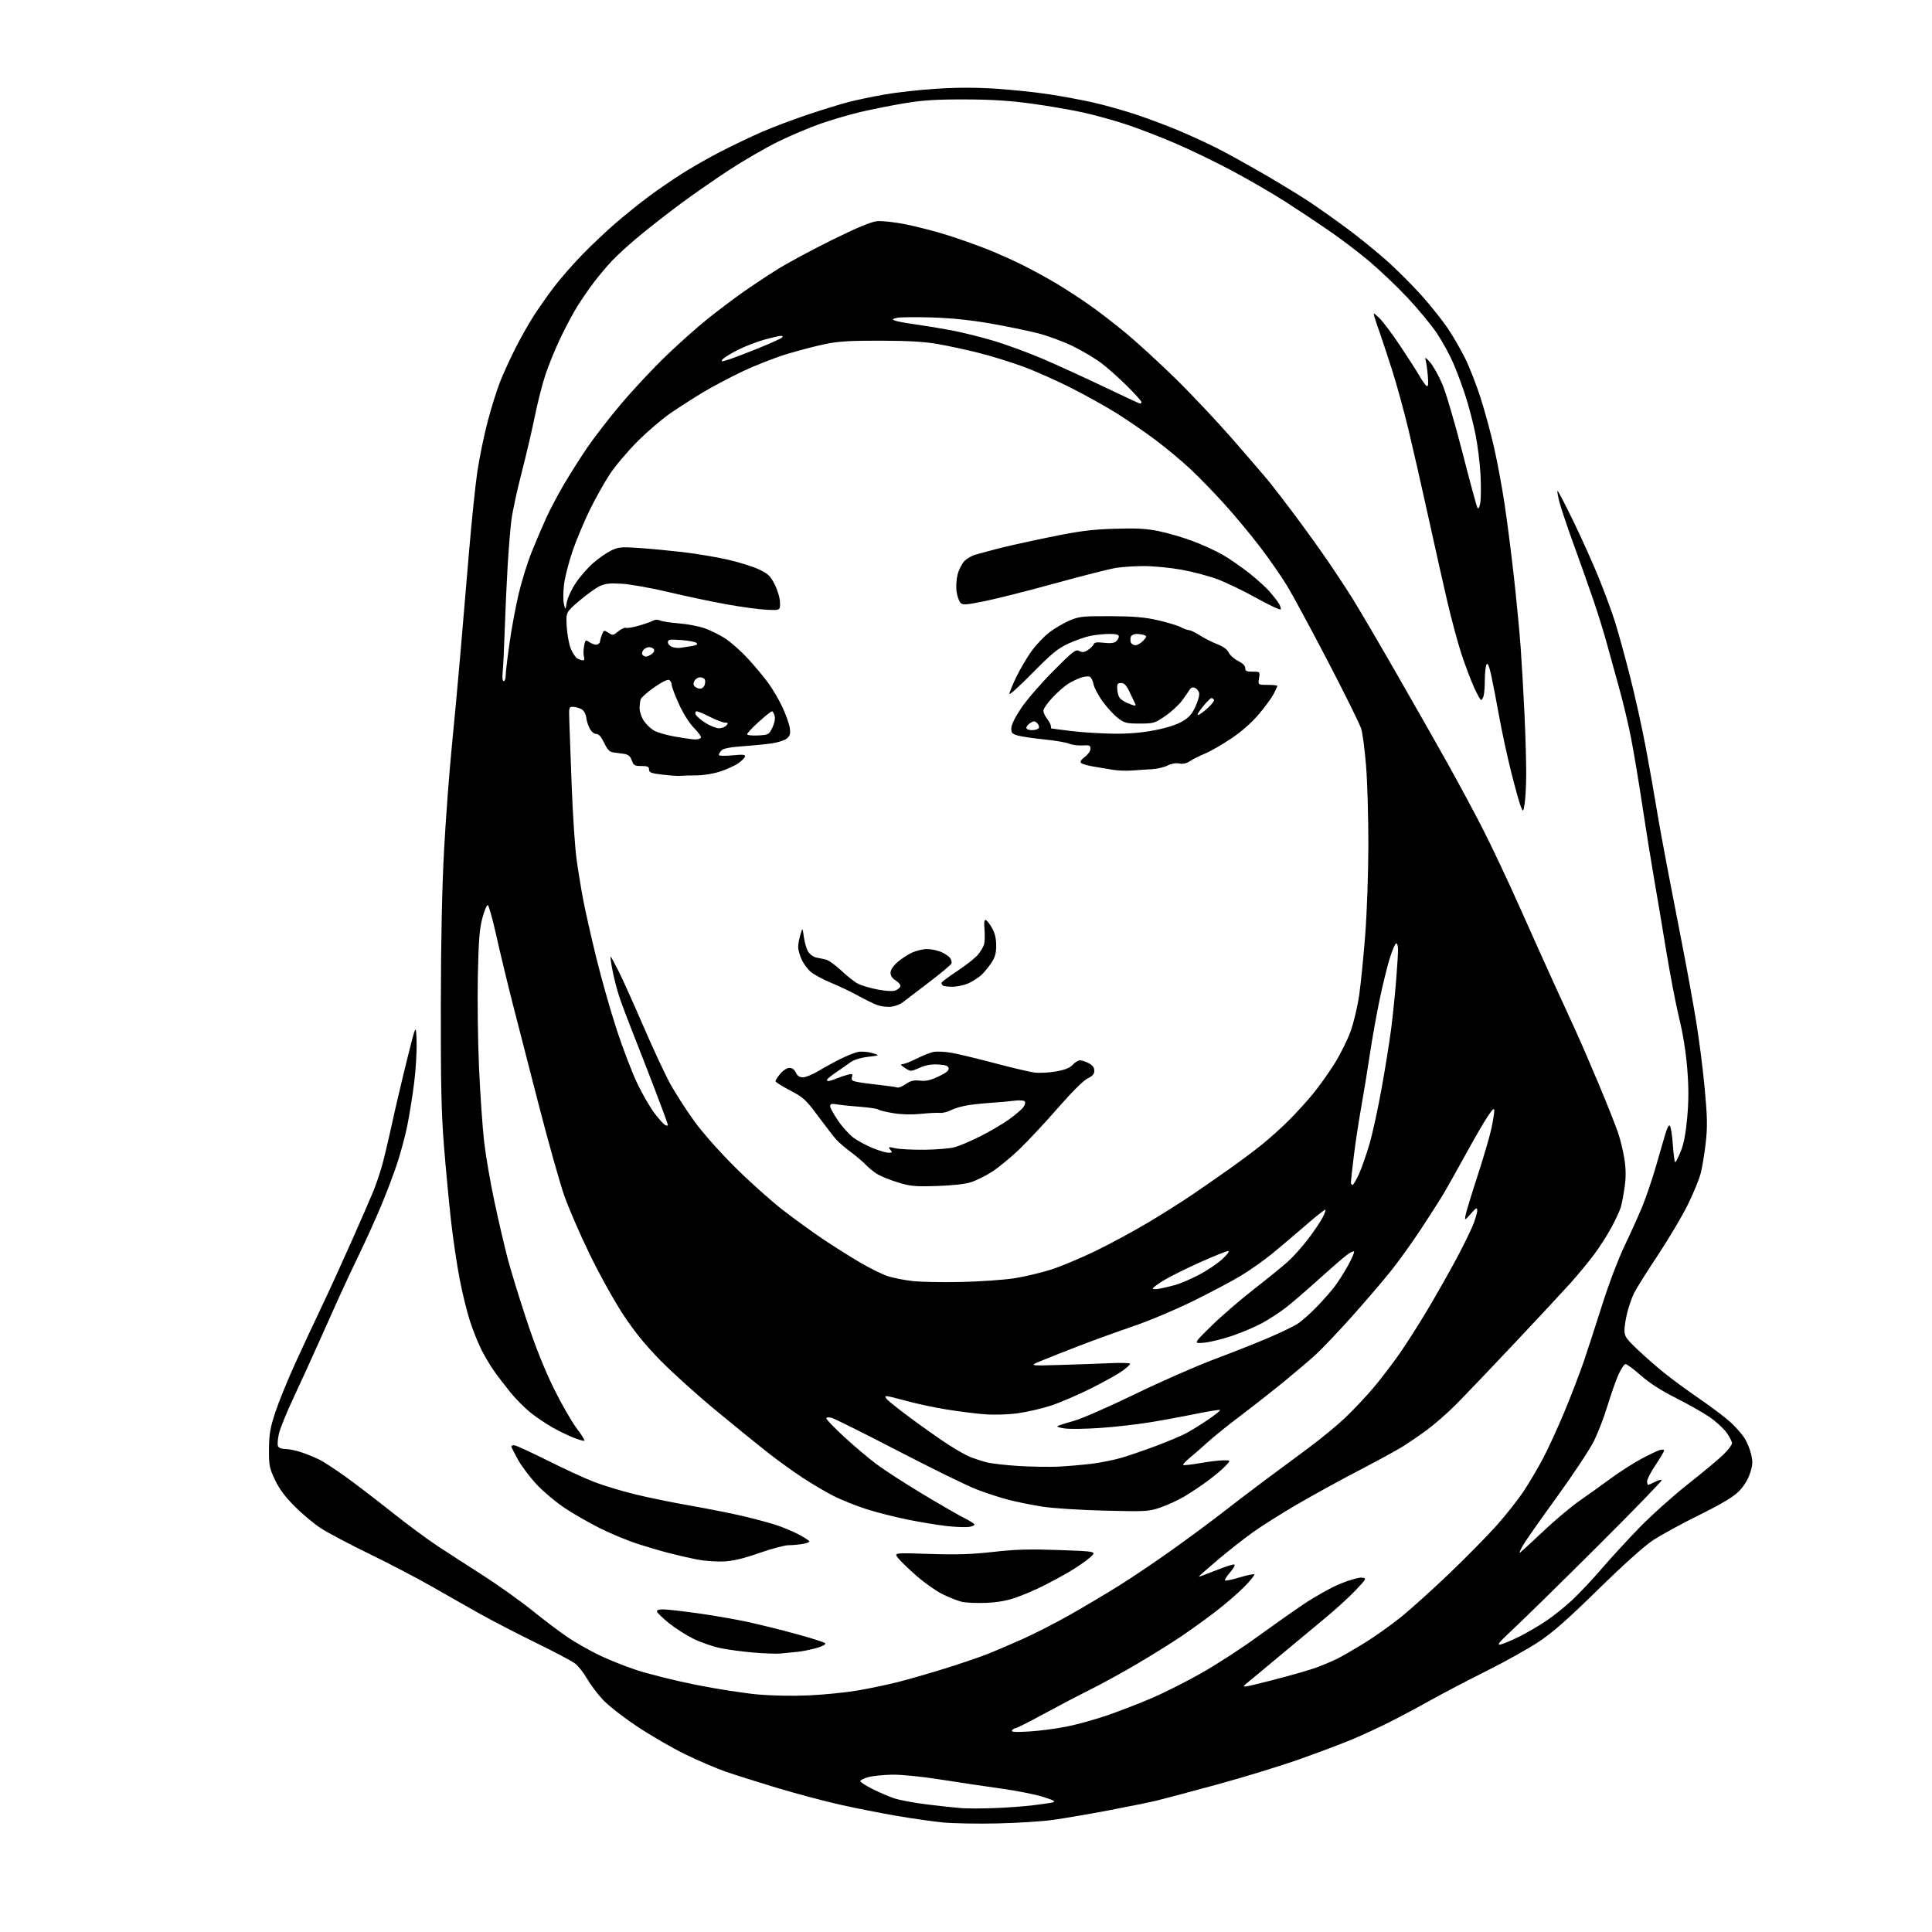 <?xml version="1.0" encoding="UTF-8" standalone="no"?>
<svg 
  version="1.1" 
  xmlns="http://www.w3.org/2000/svg" 
  xmlns:xlink="http://www.w3.org/1999/xlink" 
  xmlns:svg="http://www.w3.org/2000/svg"
  xmlns:rdf="http://www.w3.org/1999/02/22-rdf-syntax-ns#"
  xmlns:cc="http://creativecommons.org/ns#"
  xmlns:dc="http://purl.org/dc/elements/1.1/"
  viewBox="0 0 1024 1024"
  width="1024"
  height="1024"
>
<style>svg {background-color: white; }</style>"
<path stroke="none" fill="black" fill-rule="evenodd" d="M528.50,966.46C518.05,966.69 505.23,966.46 500.00,965.96C494.77,965.46 483.75,963.89 475.50,962.49C467.25,961.08 453.64,958.39 445.25,956.51C436.86,954.62 421.67,950.58 411.50,947.51C401.32,944.45 389.06,940.56 384.25,938.88C379.44,937.19 369.91,933.09 363.08,929.77C356.25,926.44 344.73,919.76 337.48,914.91C329.96,909.89 322.11,903.72 319.22,900.55C316.43,897.50 312.73,892.52 310.99,889.49C309.26,886.46 306.42,882.91 304.67,881.60C302.93,880.30 293.62,875.38 284.00,870.69C274.38,865.99 261.10,859.12 254.50,855.43C247.90,851.73 236.43,845.22 229.00,840.95C221.57,836.69 206.72,828.93 196.00,823.71C185.28,818.49 173.57,812.31 170.00,809.97C166.43,807.63 160.24,802.46 156.25,798.47C151.13,793.35 148.05,789.22 145.75,784.36C142.77,778.06 142.51,776.72 142.57,768.00C142.63,760.08 143.19,756.84 145.93,748.50C147.74,743.00 152.51,731.30 156.53,722.50C160.55,713.70 166.84,700.20 170.52,692.50C174.19,684.80 181.40,669.03 186.54,657.45C191.67,645.87 196.85,633.94 198.05,630.95C199.25,627.95 201.09,622.58 202.15,619.00C203.21,615.42 205.64,605.30 207.56,596.50C209.47,587.70 213.17,571.95 215.77,561.50C220.50,542.50 220.50,542.50 220.80,552.00C220.96,557.23 220.38,567.12 219.50,574.00C218.63,580.88 217.00,591.00 215.90,596.50C214.79,602.00 212.32,611.20 210.41,616.94C208.49,622.68 204.65,632.81 201.86,639.44C199.07,646.07 194.18,656.90 190.99,663.50C187.79,670.10 182.83,680.67 179.96,687.00C177.10,693.33 171.95,704.80 168.52,712.50C165.09,720.20 159.30,732.87 155.65,740.67C151.99,748.46 148.49,757.07 147.85,759.81C147.22,762.55 146.98,765.51 147.32,766.39C147.72,767.43 149.14,768.00 151.31,768.00C153.17,768.00 157.14,768.84 160.14,769.88C163.14,770.91 167.37,772.66 169.55,773.77C171.72,774.88 177.78,778.84 183.00,782.58C188.22,786.32 199.15,794.68 207.28,801.15C215.41,807.63 226.43,815.81 231.78,819.33C237.13,822.85 248.03,829.90 256.00,834.99C263.98,840.09 275.81,848.53 282.29,853.75C288.78,858.96 297.10,865.26 300.79,867.73C304.48,870.21 311.54,874.26 316.48,876.74C321.42,879.22 330.84,883.02 337.42,885.18C344.00,887.34 358.18,890.86 368.94,893.01C379.70,895.16 394.35,897.44 401.50,898.08C409.31,898.78 420.24,898.98 428.88,898.58C436.79,898.22 448.38,897.05 454.64,895.98C460.89,894.91 470.45,892.91 475.89,891.53C481.32,890.15 492.42,886.96 500.56,884.43C508.70,881.90 518.77,878.49 522.93,876.85C527.09,875.22 535.67,871.56 542.00,868.73C548.33,865.90 559.62,860.12 567.10,855.88C574.58,851.64 586.28,844.69 593.10,840.43C599.92,836.17 612.48,827.71 621.00,821.64C629.52,815.56 641.45,806.74 647.50,802.04C653.55,797.33 663.67,789.61 670.00,784.89C676.33,780.16 686.80,772.40 693.27,767.64C699.75,762.87 708.70,755.50 713.18,751.24C717.65,746.98 724.51,739.67 728.41,735.00C732.32,730.33 738.48,722.23 742.11,717.00C745.73,711.77 752.32,701.42 756.73,694.00C761.15,686.58 767.77,674.90 771.45,668.06C775.13,661.22 779.23,652.93 780.57,649.64C781.91,646.35 782.98,642.72 782.96,641.58C782.92,639.80 782.44,640.04 779.60,643.26C776.32,646.97 776.28,646.98 776.73,644.26C776.98,642.74 779.84,633.36 783.07,623.42C786.31,613.48 789.64,602.09 790.48,598.11C791.32,594.13 792.00,589.89 792.00,588.70C792.00,587.04 791.17,587.76 788.52,591.70C786.60,594.55 781.38,603.54 776.92,611.69C772.45,619.83 767.19,629.20 765.23,632.50C763.27,635.80 757.86,644.28 753.21,651.35C748.56,658.42 741.29,668.54 737.04,673.85C732.80,679.16 723.48,690.02 716.34,698.00C709.19,705.98 700.68,714.94 697.42,717.91C694.17,720.89 686.55,727.37 680.50,732.32C674.45,737.26 664.11,745.38 657.51,750.36C650.92,755.34 643.05,761.69 640.01,764.46C636.98,767.23 632.72,770.95 630.56,772.72C628.39,774.49 626.84,776.18 627.12,776.46C627.41,776.74 631.43,776.30 636.07,775.49C640.71,774.67 646.27,774.00 648.44,774.00C652.37,774.00 652.37,774.00 649.44,777.08C647.82,778.77 643.58,782.33 640.00,784.98C636.42,787.63 630.79,791.37 627.48,793.31C624.18,795.24 618.55,797.81 614.98,799.03C608.81,801.13 607.41,801.21 585.50,800.67C572.65,800.36 558.08,799.42 552.50,798.55C547.00,797.69 538.94,796.07 534.58,794.94C530.23,793.82 522.58,791.32 517.58,789.40C512.59,787.48 493.87,778.31 476.00,769.03C458.12,759.75 442.26,751.85 440.75,751.47C439.07,751.05 438.00,751.19 438.00,751.82C438.00,752.39 442.25,756.79 447.45,761.59C452.65,766.39 460.31,772.86 464.47,775.98C468.63,779.10 479.57,786.18 488.77,791.71C497.97,797.25 507.83,802.94 510.68,804.37C513.53,805.79 516.11,807.37 516.42,807.87C516.73,808.37 515.52,809.00 513.74,809.28C511.96,809.56 506.68,809.37 502.00,808.86C497.32,808.35 487.98,806.82 481.23,805.46C474.49,804.10 464.59,801.58 459.23,799.87C453.88,798.16 446.12,795.06 442.00,792.98C437.88,790.91 430.40,786.51 425.39,783.21C420.37,779.91 412.05,773.91 406.89,769.86C401.72,765.81 389.40,755.80 379.50,747.62C369.60,739.44 356.40,727.55 350.16,721.19C342.10,712.98 336.39,705.96 330.38,696.88C325.64,689.70 317.84,675.67 312.56,664.81C307.39,654.19 301.30,640.10 299.00,633.50C296.71,626.90 290.82,605.98 285.90,587.00C280.99,568.02 274.67,543.50 271.87,532.50C269.06,521.50 265.13,505.16 263.13,496.20C261.12,487.23 259.06,479.80 258.54,479.70C258.01,479.59 256.73,482.65 255.69,486.50C254.16,492.10 253.68,498.20 253.27,517.00C252.99,529.92 253.28,551.98 253.90,566.00C254.53,580.02 255.74,597.58 256.58,605.00C257.43,612.42 259.90,626.83 262.08,637.00C264.26,647.17 267.40,660.67 269.06,667.00C270.72,673.33 275.23,687.99 279.07,699.58C283.72,713.63 288.50,725.64 293.38,735.58C297.41,743.79 302.86,753.33 305.48,756.80C308.10,760.26 310.02,763.31 309.75,763.58C309.48,763.85 306.97,763.17 304.17,762.07C301.36,760.96 296.47,758.61 293.29,756.84C290.10,755.07 284.90,751.61 281.73,749.15C278.56,746.69 273.56,741.71 270.62,738.09C267.68,734.46 263.69,729.25 261.75,726.50C259.82,723.75 256.80,718.65 255.06,715.17C253.31,711.68 250.62,704.93 249.07,700.17C247.52,695.40 245.07,685.42 243.64,678.00C242.20,670.58 240.13,656.62 239.05,647.00C237.97,637.38 236.29,619.60 235.32,607.50C233.93,590.05 233.58,574.63 233.65,533.00C233.70,498.28 234.29,470.34 235.37,450.50C236.27,434.00 238.10,409.48 239.44,396.00C240.78,382.52 242.80,360.70 243.93,347.50C245.07,334.30 247.13,309.99 248.51,293.47C249.89,276.96 251.90,257.47 252.98,250.16C254.05,242.86 256.51,230.87 258.44,223.53C260.37,216.18 263.35,206.65 265.06,202.34C266.77,198.03 270.37,190.13 273.07,184.78C275.77,179.44 280.07,171.79 282.64,167.78C285.20,163.78 290.01,156.90 293.33,152.50C296.65,148.10 303.44,140.29 308.43,135.15C313.42,130.01 321.55,122.33 326.50,118.08C331.45,113.84 339.10,107.68 343.50,104.39C347.90,101.11 355.77,95.68 361.00,92.33C366.23,88.98 375.68,83.59 382.00,80.34C388.32,77.09 398.00,72.46 403.50,70.05C409.00,67.64 420.02,63.47 428.00,60.79C435.98,58.12 445.88,55.06 450.00,54.01C454.12,52.96 462.68,51.18 469.00,50.06C475.32,48.94 487.74,47.57 496.59,47.01C507.50,46.33 517.65,46.34 528.09,47.03C536.57,47.60 549.18,48.93 556.13,49.99C563.07,51.05 573.66,53.02 579.65,54.38C585.64,55.73 595.98,58.65 602.63,60.88C609.27,63.10 619.59,67.00 625.54,69.54C631.50,72.09 640.23,76.10 644.94,78.47C649.65,80.84 660.69,86.93 669.48,92.02C678.27,97.10 689.52,103.98 694.48,107.29C699.44,110.61 708.45,117.00 714.50,121.50C720.55,125.99 729.88,133.58 735.23,138.36C740.58,143.14 748.85,151.42 753.62,156.77C758.38,162.12 764.54,169.86 767.31,173.96C770.08,178.06 774.24,185.26 776.57,189.96C778.89,194.66 782.59,204.13 784.78,211.02C786.98,217.91 790.16,229.61 791.85,237.02C793.55,244.43 796.06,257.93 797.43,267.00C798.81,276.07 801.05,293.62 802.43,306.00C803.80,318.38 805.40,335.02 805.97,343.00C806.55,350.98 807.46,366.95 808.01,378.50C808.55,390.05 808.96,404.45 808.92,410.50C808.88,416.55 808.51,423.52 808.09,426.00C807.33,430.50 807.33,430.50 806.07,427.50C805.38,425.85 803.11,417.75 801.03,409.50C798.95,401.25 796.03,387.75 794.54,379.50C793.06,371.25 791.15,361.40 790.31,357.62C789.26,352.90 788.50,351.17 787.91,352.12C787.42,352.88 787.02,356.43 787.00,360.00C786.99,363.57 786.70,367.51 786.37,368.75C786.04,369.99 785.43,371.00 785.02,371.00C784.61,371.00 782.88,367.91 781.19,364.13C779.50,360.34 776.57,352.58 774.68,346.88C772.79,341.17 769.40,328.62 767.15,319.00C764.91,309.38 760.31,288.90 756.94,273.50C753.56,258.10 748.85,237.40 746.47,227.50C744.09,217.60 740.11,203.20 737.64,195.50C735.16,187.80 732.25,179.03 731.18,176.00C730.10,172.97 728.89,169.38 728.49,168.00C727.77,165.52 727.78,165.52 731.00,168.50C732.77,170.15 737.69,176.68 741.92,183.00C746.15,189.32 750.83,196.61 752.32,199.20C753.81,201.78 755.54,204.21 756.16,204.60C756.99,205.11 757.15,203.54 756.75,198.90C756.45,195.38 755.90,191.60 755.53,190.50C755.07,189.17 755.85,189.63 757.87,191.89C759.53,193.76 762.47,198.98 764.41,203.50C766.35,208.01 771.14,224.24 775.07,239.60C778.99,254.95 782.57,268.16 783.01,268.97C783.59,270.01 784.04,269.31 784.56,266.55C784.96,264.41 785.02,257.61 784.69,251.45C784.36,245.28 783.15,235.62 782.00,229.99C780.85,224.35 778.55,215.49 776.88,210.29C775.22,205.09 772.28,197.17 770.37,192.69C768.45,188.21 764.46,180.93 761.50,176.52C758.53,172.11 751.48,163.59 745.83,157.59C740.17,151.60 731.04,142.92 725.53,138.30C720.03,133.69 710.57,126.51 704.51,122.34C698.46,118.17 688.08,111.27 681.45,107.01C674.83,102.75 662.19,95.41 653.38,90.70C644.57,85.99 630.86,79.36 622.93,75.96C614.99,72.56 603.33,68.06 597.00,65.96C590.67,63.86 580.33,61.00 574.00,59.60C567.67,58.20 555.30,56.08 546.50,54.89C534.78,53.31 525.28,52.72 511.00,52.70C495.55,52.68 488.85,53.13 478.77,54.83C471.77,56.02 461.42,58.08 455.77,59.43C450.12,60.77 440.77,63.51 435.00,65.52C429.23,67.53 419.10,71.81 412.50,75.04C405.90,78.27 394.24,85.02 386.58,90.03C378.93,95.04 367.45,103.00 361.08,107.72C354.71,112.44 345.00,120.00 339.50,124.52C334.00,129.04 327.24,135.16 324.47,138.12C321.70,141.08 317.38,146.20 314.87,149.50C312.36,152.80 308.45,158.45 306.18,162.07C303.91,165.68 299.82,173.33 297.08,179.07C294.35,184.80 290.76,193.55 289.12,198.50C287.47,203.45 284.95,213.35 283.50,220.50C282.05,227.65 278.90,241.15 276.48,250.50C274.07,259.85 271.64,271.10 271.07,275.50C270.50,279.90 269.60,290.93 269.06,300.00C268.52,309.07 267.82,324.38 267.51,334.00C267.19,343.62 266.71,353.64 266.43,356.25C266.12,359.18 266.33,361.00 266.97,361.00C267.53,361.00 268.00,359.75 268.00,358.22C268.00,356.70 268.91,348.97 270.03,341.06C271.14,333.14 273.36,321.21 274.95,314.55C276.54,307.88 279.64,297.94 281.84,292.46C284.04,286.98 287.49,278.90 289.51,274.50C291.52,270.10 295.68,262.23 298.74,257.00C301.80,251.78 307.36,242.99 311.10,237.47C314.84,231.95 323.02,221.38 329.29,213.97C335.55,206.56 346.26,195.13 353.07,188.57C359.89,182.01 369.82,173.17 375.14,168.94C380.46,164.70 388.57,158.57 393.16,155.31C397.75,152.06 406.00,146.56 411.50,143.10C417.00,139.63 430.22,132.49 440.89,127.24C454.43,120.56 461.67,117.55 464.92,117.23C467.56,116.98 474.23,117.73 480.38,118.97C486.32,120.18 496.20,122.75 502.34,124.69C508.48,126.63 517.90,129.97 523.27,132.11C528.64,134.25 537.19,138.07 542.27,140.61C547.35,143.15 555.33,147.52 560.00,150.32C564.67,153.13 572.40,158.14 577.16,161.46C581.93,164.78 590.70,171.54 596.66,176.48C602.62,181.41 614.41,192.21 622.86,200.48C631.31,208.74 645.10,223.38 653.50,233.00C661.90,242.62 670.77,252.97 673.22,256.00C675.67,259.02 681.71,266.90 686.64,273.50C691.57,280.10 699.02,290.45 703.19,296.50C707.36,302.55 713.58,312.00 717.02,317.50C720.46,323.00 731.14,341.23 740.76,358.00C750.39,374.77 762.40,395.93 767.47,405.00C772.54,414.07 780.52,428.93 785.22,438.00C789.92,447.07 799.17,466.65 805.78,481.50C812.39,496.35 820.59,514.58 823.99,522.00C827.39,529.42 832.34,540.23 834.99,546.00C837.64,551.77 843.28,564.83 847.53,575.00C851.78,585.17 856.29,596.52 857.55,600.20C858.82,603.89 860.36,610.28 860.98,614.40C861.80,619.76 861.83,623.98 861.08,629.20C860.51,633.21 859.61,637.99 859.07,639.82C858.54,641.64 856.28,646.51 854.05,650.64C851.83,654.76 847.57,661.37 844.59,665.32C841.60,669.27 836.14,675.88 832.45,680.00C828.76,684.12 815.36,698.52 802.66,712.00C789.97,725.48 775.96,740.13 771.54,744.57C767.12,749.01 760.12,755.11 756.00,758.13C751.88,761.14 746.02,765.13 743.00,766.99C739.98,768.85 729.58,774.50 719.90,779.55C710.21,784.59 695.59,792.63 687.40,797.41C679.20,802.18 668.60,808.88 663.84,812.29C659.07,815.71 650.67,822.32 645.17,826.99C639.66,831.67 635.25,835.58 635.36,835.69C635.47,835.80 639.50,834.31 644.32,832.38C649.14,830.44 653.58,829.03 654.19,829.23C654.79,829.43 653.82,831.28 652.01,833.33C650.21,835.39 648.99,837.33 649.31,837.65C649.63,837.97 653.12,837.25 657.05,836.05C660.99,834.86 664.48,834.14 664.80,834.47C665.12,834.79 662.71,837.77 659.44,841.09C656.17,844.41 649.23,850.40 644.00,854.40C638.77,858.40 630.35,864.45 625.28,867.84C620.21,871.24 609.88,877.65 602.33,882.10C594.78,886.55 583.63,892.66 577.55,895.68C571.47,898.70 560.38,904.51 552.91,908.58C545.43,912.66 538.82,916.00 538.22,916.00C537.61,916.00 536.80,916.52 536.40,917.16C535.87,918.03 538.22,918.17 545.68,917.71C551.18,917.38 560.19,916.18 565.70,915.06C571.21,913.94 580.85,911.25 587.11,909.09C593.38,906.92 603.90,902.84 610.50,900.01C617.10,897.19 628.96,891.20 636.86,886.72C644.76,882.23 657.58,873.94 665.36,868.29C673.14,862.63 684.52,854.61 690.66,850.45C696.80,846.30 705.70,841.32 710.44,839.39C715.17,837.45 720.28,836.01 721.78,836.19C724.47,836.50 724.43,836.57 718.50,842.89C715.20,846.41 707.52,853.38 701.43,858.39C695.35,863.40 684.73,872.23 677.84,878.00C670.95,883.77 663.56,889.92 661.41,891.65C657.50,894.80 657.50,894.80 674.50,890.49C683.85,888.11 694.46,885.06 698.07,883.70C701.68,882.34 706.63,880.23 709.07,879.01C711.51,877.78 717.77,874.16 723.00,870.95C728.23,867.74 736.77,861.69 742.00,857.52C747.23,853.34 758.90,842.86 767.94,834.21C776.97,825.57 788.37,814.00 793.27,808.50C798.16,803.00 804.56,794.90 807.49,790.50C810.41,786.10 815.07,778.23 817.83,773.00C820.60,767.77 825.75,756.52 829.29,748.00C832.82,739.48 837.32,727.77 839.30,722.00C841.27,716.23 845.66,702.73 849.05,692.02C852.66,680.59 857.68,667.37 861.19,660.02C864.48,653.13 868.70,643.76 870.56,639.19C872.43,634.61 875.50,625.61 877.39,619.19C879.28,612.76 881.57,604.85 882.48,601.62C883.50,597.99 884.49,596.09 885.06,596.66C885.57,597.17 886.29,601.73 886.65,606.80C887.01,611.86 887.57,616.00 887.90,616.00C888.23,616.00 889.55,613.41 890.83,610.25C892.45,606.27 893.50,600.73 894.27,592.22C895.07,583.28 895.07,576.20 894.26,566.22C893.57,557.65 892.00,547.81 890.07,540.00C888.37,533.12 885.17,516.48 882.96,503.00C880.75,489.52 877.84,472.20 876.49,464.50C875.14,456.80 872.46,440.09 870.54,427.37C868.62,414.64 865.89,398.35 864.49,391.15C863.09,383.95 860.20,371.86 858.07,364.28C855.94,356.70 853.01,346.10 851.56,340.72C850.11,335.34 846.97,325.21 844.58,318.22C842.20,311.22 837.51,297.99 834.17,288.81C830.83,279.63 827.42,269.53 826.59,266.35C825.76,263.18 825.27,260.40 825.50,260.17C825.73,259.94 829.49,267.12 833.85,276.12C838.22,285.13 844.26,298.57 847.28,306.00C850.30,313.43 854.14,323.79 855.81,329.02C857.48,334.26 861.09,347.31 863.83,358.02C866.57,368.74 870.40,386.05 872.35,396.50C874.30,406.95 876.81,421.12 877.93,428.00C879.04,434.88 881.74,449.73 883.92,461.00C886.10,472.27 889.72,490.95 891.96,502.50C894.21,514.05 897.35,531.38 898.94,541.00C900.53,550.62 902.60,566.80 903.53,576.94C904.94,592.23 905.04,597.12 904.08,605.62C903.45,611.25 902.27,618.48 901.46,621.68C900.66,624.88 897.56,632.45 894.58,638.50C891.60,644.55 884.39,656.70 878.55,665.50C872.71,674.30 867.07,683.30 866.01,685.50C864.95,687.70 863.39,692.18 862.54,695.46C861.69,698.74 861.00,703.05 861.00,705.05C861.00,708.22 861.84,709.48 867.75,715.12C871.46,718.67 877.88,724.29 882.00,727.61C886.12,730.94 894.67,737.21 901.00,741.55C907.33,745.89 914.70,751.48 917.39,753.97C920.07,756.46 923.34,760.19 924.66,762.26C925.97,764.33 927.54,768.20 928.15,770.85C929.09,774.88 928.98,776.55 927.50,781.00C926.37,784.41 924.23,787.82 921.53,790.52C918.56,793.49 912.38,797.17 900.42,803.09C891.11,807.70 880.12,813.71 876.00,816.45C871.41,819.50 860.15,829.62 847.00,842.51C830.79,858.40 823.04,865.22 815.50,870.22C810.00,873.87 797.62,880.78 788.00,885.58C778.38,890.38 765.08,897.34 758.45,901.04C751.83,904.75 741.89,910.04 736.38,912.81C730.86,915.58 722.11,919.63 716.93,921.81C711.74,924.00 699.17,928.74 689.00,932.35C678.83,935.96 659.02,942.03 645.00,945.85C630.98,949.67 616.58,953.51 613.00,954.37C609.42,955.24 597.95,957.57 587.50,959.55C577.05,961.53 563.77,963.80 558.00,964.60C552.23,965.40 538.95,966.24 528.50,966.46zM527.00,958.33C533.33,958.10 542.33,957.46 547.00,956.90C551.67,956.35 556.56,955.63 557.86,955.31C559.75,954.84 558.73,954.25 552.86,952.38C548.81,951.09 538.75,949.10 530.50,947.96C522.25,946.82 507.85,944.67 498.50,943.19C488.59,941.62 477.95,940.55 473.00,940.62C468.32,940.69 462.59,941.27 460.25,941.91C457.91,942.55 456.00,943.50 456.00,944.02C456.00,944.55 458.81,946.39 462.25,948.12C465.68,949.86 470.85,952.09 473.72,953.08C476.60,954.07 484.70,955.58 491.73,956.44C498.75,957.30 506.98,958.17 510.00,958.38C513.02,958.58 520.67,958.56 527.00,958.33zM413.50,876.41C411.30,876.59 404.90,876.36 399.28,875.89C393.66,875.42 385.78,874.36 381.78,873.53C377.78,872.71 371.35,870.47 367.50,868.57C363.65,866.67 357.83,862.95 354.57,860.31C351.32,857.66 348.47,854.94 348.24,854.25C347.97,853.41 349.00,853.00 351.42,853.00C353.40,853.00 361.65,853.93 369.76,855.06C377.87,856.19 389.68,858.23 396.00,859.60C402.32,860.96 413.99,863.85 421.93,866.02C429.87,868.19 436.79,870.39 437.31,870.91C437.90,871.50 436.29,872.43 433.01,873.41C430.12,874.26 425.45,875.22 422.63,875.52C419.81,875.83 415.70,876.23 413.50,876.41zM795.49,871.58C797.13,871.17 801.61,869.27 805.45,867.34C809.29,865.42 815.58,861.74 819.43,859.17C823.28,856.60 829.55,851.58 833.37,848.00C837.18,844.42 844.16,837.00 848.87,831.50C853.58,826.00 862.63,816.16 868.97,809.64C875.31,803.12 886.80,792.82 894.50,786.75C902.20,780.68 910.64,773.65 913.25,771.14C915.86,768.63 918.00,765.84 918.00,764.94C918.00,764.04 916.67,761.46 915.04,759.21C913.41,756.97 909.30,753.24 905.89,750.93C902.49,748.61 894.48,744.09 888.10,740.88C880.42,737.01 874.20,733.01 869.69,729.02C865.95,725.71 862.30,723.00 861.58,723.00C860.86,723.00 859.14,725.59 857.74,728.75C856.35,731.91 853.78,739.23 852.03,745.00C850.29,750.77 847.10,759.10 844.96,763.50C842.82,767.90 833.97,781.30 825.28,793.28C816.60,805.25 808.47,816.84 807.22,819.03C805.97,821.21 805.17,823.00 805.45,823.00C805.73,823.00 811.13,818.09 817.45,812.09C823.78,806.08 832.67,798.58 837.23,795.42C841.78,792.26 849.33,786.86 854.00,783.42C858.67,779.99 865.88,775.38 870.00,773.19C874.12,771.00 878.51,768.90 879.75,768.53C880.99,768.17 882.00,768.29 882.00,768.80C882.00,769.31 879.98,772.75 877.50,776.45C875.02,780.14 873.00,784.02 873.00,785.08C873.00,786.14 873.25,787.00 873.55,787.00C873.85,787.00 875.47,786.29 877.14,785.43C878.82,784.56 880.45,784.12 880.78,784.45C881.11,784.77 865.88,800.48 846.94,819.35C828.00,838.22 808.00,857.85 802.50,862.98C794.24,870.69 793.02,872.18 795.49,871.58zM522.50,849.55C517.55,849.76 511.74,849.48 509.58,848.94C507.43,848.40 502.92,846.61 499.56,844.95C496.20,843.30 489.99,838.92 485.76,835.22C481.53,831.53 477.12,827.26 475.96,825.74C473.85,822.99 473.85,822.99 492.67,823.61C507.14,824.09 514.97,823.84 526.50,822.54C538.43,821.19 545.59,820.99 561.48,821.56C581.45,822.27 581.45,822.27 577.61,825.59C575.50,827.41 570.79,830.67 567.14,832.83C563.49,834.99 557.12,838.45 553.00,840.52C548.88,842.59 542.35,845.39 538.50,846.73C533.68,848.42 528.70,849.30 522.50,849.55zM383.50,827.61C379.65,827.79 373.35,827.33 369.50,826.58C365.65,825.83 358.90,824.29 354.50,823.14C350.10,821.99 342.35,819.71 337.28,818.05C332.21,816.40 323.44,812.73 317.78,809.89C312.13,807.06 303.80,802.27 299.27,799.26C294.74,796.25 288.15,790.72 284.61,786.97C281.08,783.23 276.57,777.27 274.59,773.74C272.62,770.20 271.00,767.01 271.00,766.65C271.00,766.29 271.68,766.00 272.51,766.00C273.34,766.00 281.32,769.65 290.24,774.12C299.15,778.58 310.36,783.73 315.13,785.55C319.91,787.37 329.37,790.24 336.16,791.92C342.95,793.60 356.15,796.31 365.50,797.95C374.85,799.58 387.45,802.08 393.50,803.49C399.55,804.91 407.43,807.01 411.00,808.16C414.57,809.30 420.09,811.60 423.25,813.26C426.41,814.92 429.00,816.61 429.00,817.01C429.00,817.41 427.31,818.02 425.25,818.36C423.19,818.70 419.88,818.98 417.91,818.99C415.93,819.00 408.95,820.86 402.41,823.14C393.92,826.10 388.49,827.38 383.50,827.61zM561.00,777.34C565.67,777.10 573.52,776.43 578.44,775.85C583.36,775.26 590.78,773.75 594.94,772.50C599.10,771.24 607.24,768.43 613.02,766.25C618.81,764.06 625.56,761.25 628.02,759.99C630.49,758.74 635.80,755.49 639.83,752.77C643.86,750.05 646.94,747.60 646.66,747.33C646.39,747.06 640.56,747.99 633.70,749.40C626.84,750.81 615.67,752.86 608.87,753.95C602.07,755.04 590.42,756.35 583.00,756.85C575.58,757.36 567.25,757.49 564.50,757.13C561.75,756.78 559.95,756.21 560.50,755.86C561.05,755.51 564.97,754.25 569.22,753.07C573.46,751.88 587.86,745.59 601.22,739.09C614.57,732.59 633.56,724.23 643.42,720.52C653.27,716.82 666.38,711.62 672.54,708.98C678.71,706.34 685.49,703.07 687.62,701.72C689.76,700.36 694.29,696.38 697.70,692.88C701.11,689.37 705.47,684.42 707.40,681.88C709.32,679.33 712.55,674.25 714.57,670.58C716.59,666.91 717.97,663.64 717.65,663.31C717.32,662.99 715.45,663.94 713.50,665.43C711.54,666.92 704.75,672.84 698.40,678.57C692.05,684.30 684.30,690.95 681.18,693.33C678.05,695.72 672.58,699.28 669.00,701.24C665.42,703.20 658.29,706.24 653.14,707.99C647.99,709.74 641.24,711.39 638.14,711.66C632.50,712.15 632.50,712.15 642.10,702.73C647.39,697.55 657.51,688.81 664.60,683.30C671.70,677.79 679.81,671.19 682.64,668.65C685.46,666.10 690.26,660.75 693.29,656.76C696.32,652.77 699.74,647.73 700.88,645.56C702.02,643.39 702.75,641.42 702.50,641.17C702.25,640.92 697.43,644.73 691.77,649.65C686.12,654.56 678.12,661.33 674.00,664.69C669.88,668.06 662.67,673.14 658.00,675.98C653.33,678.82 641.85,684.92 632.50,689.52C623.09,694.16 608.87,700.15 600.66,702.93C592.50,705.70 579.45,710.43 571.66,713.44C563.87,716.44 554.80,720.03 551.50,721.42C545.50,723.93 545.50,723.93 562.00,723.45C571.08,723.19 583.11,722.76 588.75,722.49C594.39,722.23 599.00,722.39 599.00,722.84C599.00,723.29 597.09,725.03 594.75,726.70C592.41,728.38 584.93,732.54 578.13,735.94C571.32,739.35 561.77,743.44 556.92,745.03C552.06,746.62 544.13,748.44 539.30,749.08C534.21,749.76 526.87,749.98 521.82,749.59C517.04,749.23 507.81,748.06 501.31,746.99C494.81,745.92 485.45,743.92 480.50,742.53C475.55,741.15 470.88,740.02 470.13,740.01C468.96,740.00 468.96,740.26 470.13,741.68C470.88,742.60 476.60,747.13 482.83,751.75C489.06,756.37 497.85,762.56 502.36,765.50C506.87,768.44 512.35,771.53 514.53,772.37C516.71,773.21 520.52,774.43 523.00,775.07C525.48,775.72 533.12,776.59 540.00,777.01C546.88,777.42 556.33,777.57 561.00,777.34zM614.75,683.01C616.81,682.61 620.52,681.73 623.00,681.05C625.48,680.37 631.02,677.99 635.31,675.76C639.61,673.54 645.23,669.77 647.81,667.40C650.50,664.92 651.86,663.07 651.00,663.05C650.17,663.03 643.50,665.71 636.16,668.99C628.82,672.28 620.16,676.58 616.91,678.55C613.66,680.53 611.00,682.50 611.00,682.94C611.00,683.37 612.69,683.41 614.75,683.01zM509.50,679.47C519.40,679.25 532.00,678.37 537.50,677.53C543.00,676.68 551.77,674.61 557.00,672.94C562.23,671.26 572.80,666.84 580.50,663.11C588.20,659.39 600.80,652.58 608.50,647.99C616.20,643.40 626.77,636.72 632.00,633.16C637.23,629.59 646.00,623.50 651.50,619.62C657.00,615.75 664.87,609.86 668.98,606.54C673.10,603.22 679.62,597.33 683.48,593.45C687.34,589.58 693.05,583.27 696.17,579.44C699.28,575.61 704.30,568.55 707.32,563.74C710.34,558.93 714.17,551.25 715.82,546.68C717.47,542.12 719.53,533.46 720.40,527.44C721.26,521.42 722.70,507.05 723.59,495.50C724.50,483.80 725.24,462.77 725.26,448.00C725.28,433.43 724.74,414.58 724.06,406.12C723.38,397.66 722.23,388.76 721.50,386.34C720.78,383.92 712.86,367.90 703.91,350.72C694.96,333.55 685.20,315.47 682.22,310.55C679.24,305.63 672.84,296.40 667.99,290.05C663.15,283.70 654.72,273.55 649.26,267.50C643.81,261.45 635.62,253.00 631.06,248.72C626.51,244.45 618.14,237.47 612.47,233.22C606.80,228.98 597.51,222.59 591.83,219.03C586.15,215.47 575.20,209.38 567.50,205.49C559.80,201.60 548.33,196.52 542.00,194.20C535.67,191.88 525.33,188.68 519.00,187.09C512.67,185.50 503.00,183.40 497.50,182.42C490.18,181.12 482.01,180.62 467.00,180.57C450.97,180.52 444.57,180.89 437.62,182.31C432.74,183.30 423.52,185.70 417.12,187.63C410.73,189.57 399.99,193.78 393.26,197.00C386.53,200.22 377.13,205.20 372.37,208.08C367.61,210.96 360.06,215.80 355.61,218.83C351.15,221.87 343.19,228.67 337.92,233.93C332.65,239.19 325.98,247.10 323.10,251.50C320.22,255.90 315.44,264.45 312.48,270.50C309.53,276.55 305.49,286.21 303.51,291.96C301.54,297.71 299.50,305.59 298.99,309.46C298.48,313.33 298.42,318.07 298.86,320.00C299.66,323.50 299.66,323.50 300.42,319.23C300.84,316.88 302.98,312.27 305.17,308.99C307.36,305.71 311.48,300.98 314.32,298.49C317.17,295.99 321.46,293.00 323.85,291.84C327.75,289.94 329.23,289.80 338.35,290.41C343.93,290.78 354.34,291.76 361.48,292.58C368.62,293.40 379.42,295.19 385.48,296.56C391.54,297.93 399.08,300.28 402.22,301.78C407.16,304.12 408.32,305.24 410.65,309.86C412.19,312.93 413.38,317.00 413.42,319.36C413.50,323.50 413.50,323.50 406.50,323.19C402.65,323.02 393.20,321.76 385.50,320.38C377.80,319.01 363.93,316.08 354.67,313.89C345.41,311.69 334.16,309.67 329.67,309.40C323.14,309.01 320.75,309.27 317.76,310.71C315.70,311.69 310.85,315.20 306.98,318.50C299.95,324.50 299.95,324.50 300.37,332.00C300.60,336.12 301.57,341.43 302.52,343.78C303.47,346.13 305.06,348.50 306.05,349.03C307.05,349.56 308.38,350.00 309.00,350.00C309.67,350.00 309.88,349.20 309.51,348.04C309.17,346.97 309.20,344.48 309.56,342.51C310.23,338.96 310.26,338.94 312.70,340.54C314.05,341.43 315.80,341.91 316.58,341.61C317.36,341.31 318.00,340.63 318.00,340.10C318.00,339.57 318.46,337.93 319.02,336.46C319.99,333.89 320.13,333.85 322.46,335.38C324.74,336.87 325.05,336.83 327.69,334.63C329.24,333.35 331.10,332.51 331.83,332.76C332.57,333.01 335.72,332.47 338.83,331.55C341.95,330.63 345.30,329.45 346.27,328.92C347.33,328.34 348.74,328.31 349.77,328.84C350.72,329.33 355.16,330.02 359.63,330.38C364.11,330.74 370.26,331.88 373.30,332.93C376.35,333.98 381.24,336.38 384.17,338.26C387.10,340.14 392.37,344.76 395.89,348.52C399.40,352.28 404.30,358.09 406.78,361.43C409.26,364.77 412.79,370.70 414.61,374.61C416.44,378.52 418.21,383.48 418.56,385.62C419.05,388.74 418.79,389.88 417.22,391.30C416.15,392.27 412.62,393.47 409.38,393.96C406.15,394.44 399.10,395.15 393.73,395.52C387.19,395.97 383.46,396.68 382.48,397.67C381.66,398.48 381.00,399.56 381.00,400.08C381.00,400.63 383.90,400.74 388.14,400.35C394.02,399.80 395.19,399.93 394.81,401.09C394.55,401.87 392.89,403.48 391.12,404.69C389.35,405.89 385.11,407.79 381.70,408.92C378.06,410.12 372.82,410.97 369.00,410.98C365.43,410.99 361.60,411.10 360.50,411.22C359.40,411.34 355.24,411.06 351.25,410.59C345.14,409.88 344.00,409.45 344.00,407.87C344.00,406.35 343.24,406.00 339.95,406.00C336.35,406.00 335.78,405.66 334.86,403.03C334.08,400.78 333.05,399.93 330.66,399.55C328.92,399.27 326.38,398.92 325.00,398.77C323.12,398.57 321.94,397.33 320.23,393.75C318.67,390.48 317.35,389.00 316.01,389.00C314.85,389.00 313.42,387.79 312.52,386.03C311.67,384.40 310.89,381.91 310.77,380.49C310.65,379.07 309.81,377.23 308.90,376.41C307.99,375.58 305.95,374.82 304.37,374.70C301.50,374.50 301.50,374.50 301.74,382.00C301.87,386.12 302.45,401.85 303.02,416.95C303.60,432.05 304.76,449.37 305.60,455.45C306.44,461.53 308.03,471.23 309.12,477.00C310.22,482.77 313.33,496.56 316.04,507.63C318.75,518.70 323.64,535.92 326.91,545.89C330.18,555.87 335.07,568.63 337.78,574.26C340.48,579.89 344.56,586.95 346.83,589.95C349.11,592.95 351.65,595.78 352.48,596.25C353.32,596.72 354.00,596.73 354.00,596.28C354.00,595.84 350.90,587.38 347.11,577.49C343.32,567.59 337.99,553.88 335.25,547.00C332.51,540.12 329.31,531.56 328.13,527.97C326.95,524.38 325.37,518.19 324.61,514.22C323.85,510.25 323.40,507.00 323.61,507.00C323.81,507.00 325.75,510.52 327.91,514.83C330.08,519.14 336.00,532.30 341.07,544.08C346.15,555.86 352.53,569.55 355.27,574.50C358.00,579.45 363.64,588.23 367.81,594.00C372.30,600.23 381.11,610.20 389.44,618.50C397.17,626.20 408.68,636.50 415.00,641.39C421.32,646.28 431.00,653.29 436.50,656.97C442.00,660.65 450.77,666.16 456.00,669.23C461.23,672.29 467.80,675.53 470.61,676.43C473.43,677.33 479.28,678.48 483.61,678.98C487.95,679.47 499.60,679.70 509.50,679.47zM496.50,628.61C485.08,628.97 482.59,628.74 475.97,626.73C471.82,625.46 466.87,623.46 464.95,622.28C463.03,621.09 460.35,618.92 458.98,617.44C457.62,615.96 454.04,612.93 451.04,610.69C448.04,608.46 444.55,605.48 443.29,604.07C442.02,602.65 437.72,597.11 433.74,591.75C427.10,582.81 425.86,581.67 418.75,577.95C414.49,575.72 411.00,573.51 411.00,573.03C411.00,572.55 412.17,570.77 413.59,569.08C415.07,567.32 417.14,566.00 418.43,566.00C419.86,566.00 421.09,566.91 421.82,568.50C422.61,570.25 423.75,571.00 425.60,571.00C427.05,571.00 430.77,569.48 433.87,567.61C436.97,565.75 442.20,562.88 445.50,561.24C448.80,559.59 452.92,557.94 454.67,557.56C456.43,557.18 459.76,557.43 462.17,558.12C466.50,559.37 466.50,559.37 460.05,560.14C456.05,560.63 452.51,561.73 450.74,563.04C449.17,564.20 445.89,566.49 443.47,568.13C441.04,569.77 438.79,571.53 438.47,572.05C438.15,572.57 438.37,573.00 438.97,573.00C439.57,573.00 441.51,572.40 443.28,571.66C445.05,570.93 447.77,570.01 449.33,569.62C451.81,569.01 452.08,569.16 451.55,570.84C451.06,572.40 451.56,572.89 454.22,573.43C456.02,573.80 461.31,574.51 465.96,575.02C470.61,575.53 474.94,576.15 475.59,576.40C476.24,576.65 478.27,575.83 480.10,574.57C482.67,572.81 484.37,572.40 487.61,572.77C490.78,573.12 493.19,572.58 497.46,570.56C501.50,568.65 503.03,567.40 502.80,566.19C502.56,564.91 501.22,564.43 497.25,564.20C493.61,563.99 490.61,564.52 487.37,565.96C482.71,568.01 482.71,568.01 479.61,566.02C477.39,564.60 477.01,564.03 478.28,564.02C479.26,564.01 482.63,562.71 485.78,561.12C488.93,559.54 492.92,557.94 494.66,557.56C496.40,557.19 500.68,557.38 504.16,557.98C507.65,558.59 517.92,561.05 527.00,563.45C536.08,565.86 545.59,568.11 548.15,568.46C550.71,568.81 555.85,568.56 559.57,567.91C564.40,567.07 566.97,566.06 568.54,564.37C569.74,563.07 571.49,562.00 572.41,562.00C573.34,562.00 575.43,562.69 577.05,563.53C579.09,564.58 580.00,565.80 580.00,567.48C580.00,569.28 579.08,570.34 576.46,571.59C574.29,572.62 568.15,578.73 560.60,587.38C553.83,595.15 544.60,605.01 540.11,609.30C535.61,613.58 529.16,618.88 525.79,621.06C522.41,623.24 517.36,625.74 514.57,626.62C511.46,627.60 504.49,628.36 496.50,628.61zM716.86,628.00C717.34,628.00 718.88,625.41 720.29,622.25C721.70,619.09 724.19,612.00 725.81,606.50C727.44,601.00 730.38,587.50 732.35,576.50C734.33,565.50 736.62,551.10 737.45,544.50C738.27,537.90 739.41,526.70 739.98,519.60C740.54,512.51 741.00,505.20 741.00,503.35C741.00,501.51 740.57,500.00 740.04,500.00C739.52,500.00 737.99,503.49 736.65,507.75C735.31,512.01 732.85,522.02 731.19,530.00C729.53,537.98 727.20,551.02 726.01,559.00C724.83,566.98 722.78,579.58 721.45,587.00C720.12,594.42 718.35,606.11 717.52,612.97C716.68,619.83 716.00,626.02 716.00,626.72C716.00,627.42 716.39,628.00 716.86,628.00zM470.87,610.98C472.97,611.00 473.08,610.81 471.87,609.34C470.62,607.83 470.84,607.76 474.50,608.59C476.70,609.09 483.68,609.45 490.00,609.39C496.32,609.32 503.52,608.72 506.00,608.04C508.48,607.37 514.55,604.78 519.50,602.30C524.45,599.82 531.29,595.80 534.71,593.37C538.12,590.95 541.60,587.97 542.45,586.77C543.36,585.48 543.61,584.21 543.08,583.68C542.59,583.19 540.01,583.07 537.34,583.43C534.68,583.78 529.58,584.24 526.00,584.45C522.42,584.67 516.80,585.23 513.50,585.72C510.20,586.20 506.01,587.39 504.19,588.36C502.37,589.32 499.67,589.99 498.19,589.85C496.71,589.71 492.12,589.94 488.00,590.37C483.32,590.86 477.88,590.73 473.54,590.02C469.71,589.40 466.11,588.53 465.54,588.08C464.97,587.64 460.68,586.98 456.00,586.63C451.32,586.28 445.81,585.71 443.75,585.36C440.75,584.86 440.00,585.05 440.00,586.31C440.00,587.17 441.91,590.65 444.25,594.05C446.59,597.45 450.32,601.54 452.54,603.14C454.76,604.74 459.26,607.15 462.54,608.50C465.82,609.85 469.57,610.96 470.87,610.98zM472.23,533.60C470.18,533.83 466.88,533.41 464.90,532.68C462.92,531.94 458.42,529.74 454.90,527.78C451.38,525.83 444.98,522.77 440.68,520.99C436.38,519.21 431.48,516.59 429.79,515.17C428.10,513.75 425.89,510.76 424.88,508.54C423.87,506.32 423.04,503.38 423.03,502.00C423.02,500.62 423.54,497.70 424.19,495.50C425.37,491.50 425.37,491.50 426.08,496.76C426.47,499.65 427.51,503.13 428.40,504.49C429.30,505.86 431.14,507.20 432.51,507.48C433.88,507.77 436.18,508.25 437.63,508.55C439.07,508.85 442.79,511.50 445.88,514.42C448.97,517.35 453.00,520.51 454.82,521.44C456.65,522.37 461.34,523.74 465.23,524.48C469.55,525.30 473.19,525.50 474.56,524.98C475.78,524.51 476.99,523.54 477.23,522.81C477.48,522.09 476.40,520.72 474.84,519.76C472.99,518.63 472.00,517.19 472.00,515.62C472.00,514.09 473.35,512.02 475.68,509.97C477.71,508.19 481.20,505.91 483.43,504.89C485.67,503.87 489.20,503.03 491.28,503.02C493.36,503.01 496.69,503.68 498.68,504.51C500.67,505.34 502.85,506.79 503.54,507.72C504.22,508.65 504.56,509.98 504.29,510.68C504.03,511.37 498.61,515.89 492.27,520.72C485.92,525.55 479.65,530.33 478.34,531.35C477.03,532.36 474.28,533.38 472.23,533.60zM504.92,522.98C502.40,522.99 500.03,522.70 499.67,522.33C499.30,521.97 499.00,521.33 499.00,520.93C499.00,520.52 502.74,517.72 507.31,514.71C511.88,511.70 516.83,507.80 518.31,506.04C519.79,504.28 521.28,501.73 521.62,500.38C521.96,499.02 522.04,495.50 521.80,492.55C521.48,488.74 521.69,487.33 522.52,487.65C523.16,487.89 524.65,489.82 525.84,491.93C527.31,494.54 528.00,497.49 528.00,501.15C528.00,505.33 527.40,507.43 525.32,510.52C523.85,512.71 521.49,515.55 520.07,516.84C518.66,518.13 515.70,520.04 513.50,521.07C511.30,522.11 507.44,522.97 504.92,522.98zM600.00,408.39C596.98,408.62 592.25,408.43 589.50,407.96C586.75,407.49 582.13,406.71 579.23,406.23C576.33,405.75 573.51,404.91 572.97,404.37C572.33,403.73 573.02,402.62 574.99,401.16C576.65,399.94 578.00,398.01 578.00,396.88C578.00,395.08 577.46,394.85 573.75,395.09C571.41,395.23 568.20,394.81 566.62,394.15C565.04,393.49 559.19,392.49 553.62,391.93C548.05,391.37 541.81,390.46 539.75,389.92C536.52,389.06 536.00,388.53 536.00,386.05C536.00,384.24 537.95,380.25 541.24,375.33C544.12,371.03 551.76,362.19 558.22,355.70C568.79,345.08 570.17,344.02 572.05,345.03C573.68,345.90 574.67,345.79 576.62,344.51C577.99,343.62 579.35,342.26 579.64,341.50C580.04,340.46 581.41,340.26 585.07,340.69C588.31,341.08 590.48,340.85 591.48,340.01C592.32,339.32 593.00,338.14 593.00,337.38C593.00,336.40 591.60,336.00 588.14,336.00C585.46,336.00 581.00,336.43 578.23,336.96C575.46,337.48 570.11,339.34 566.35,341.08C560.63,343.72 557.47,346.31 547.25,356.69C540.51,363.53 535.00,368.53 535.00,367.79C535.00,367.05 536.60,363.10 538.56,359.01C540.52,354.93 544.15,348.75 546.62,345.28C549.09,341.81 553.45,337.22 556.31,335.06C559.16,332.91 563.98,330.11 567.00,328.84C572.01,326.73 573.94,326.53 588.50,326.59C600.83,326.64 606.58,327.12 613.56,328.70C618.54,329.83 624.03,331.48 625.76,332.38C627.49,333.27 629.51,334.00 630.25,334.00C631.00,334.00 633.61,335.27 636.06,336.83C638.51,338.38 642.66,340.47 645.27,341.47C648.36,342.65 650.46,344.20 651.26,345.89C651.94,347.33 654.19,349.32 656.25,350.33C658.64,351.50 660.00,352.86 660.00,354.08C660.00,355.65 660.72,356.00 663.94,356.00C667.87,356.00 667.87,356.00 667.31,359.50C666.74,363.00 666.74,363.00 671.87,363.00C674.69,363.00 677.00,363.24 677.00,363.54C677.00,363.84 676.14,365.75 675.08,367.79C674.03,369.83 670.49,374.67 667.21,378.54C663.41,383.04 658.10,387.71 652.55,391.44C647.77,394.65 641.53,398.24 638.68,399.42C635.83,400.59 632.26,402.38 630.74,403.40C628.88,404.64 627.02,405.05 625.06,404.66C623.27,404.30 620.87,404.72 618.82,405.75C617.00,406.67 613.25,407.55 610.50,407.69C607.75,407.83 603.02,408.15 600.00,408.39zM368.19,391.91C369.67,391.96 371.15,391.57 371.48,391.04C371.80,390.51 370.22,388.22 367.95,385.95C365.45,383.45 362.29,378.48 359.92,373.32C357.76,368.63 356.00,363.93 356.00,362.87C356.00,361.81 355.33,360.68 354.52,360.37C353.67,360.04 350.30,361.75 346.64,364.36C343.12,366.87 339.96,369.66 339.62,370.55C339.28,371.44 339.00,373.64 339.00,375.43C339.00,377.23 340.01,380.21 341.25,382.05C342.49,383.89 344.88,386.19 346.55,387.17C348.23,388.15 353.18,389.60 357.55,390.39C361.92,391.17 366.71,391.86 368.19,391.91zM401.75,389.80C407.31,389.51 407.56,389.37 409.35,385.71C410.48,383.40 410.96,380.97 410.58,379.46C410.24,378.11 409.60,377.00 409.15,377.00C408.71,377.00 405.56,379.51 402.17,382.58C398.78,385.66 396.00,388.60 396.00,389.13C396.00,389.68 398.51,389.97 401.75,389.80zM590.21,388.87C598.17,388.96 605.14,388.38 611.93,387.06C618.22,385.84 623.67,384.11 626.60,382.39C630.23,380.26 631.81,378.47 633.70,374.33C635.09,371.31 635.88,368.19 635.53,367.10C635.20,366.05 634.15,364.89 633.21,364.52C632.13,364.11 631.13,364.49 630.50,365.58C629.95,366.52 628.13,369.14 626.46,371.39C624.78,373.65 620.81,377.30 617.61,379.50C612.07,383.32 611.47,383.50 604.08,383.50C597.10,383.50 595.97,383.22 592.58,380.63C590.51,379.05 586.89,375.14 584.53,371.94C582.17,368.73 579.95,364.55 579.59,362.65C579.24,360.75 578.30,358.94 577.50,358.64C576.71,358.33 574.58,358.59 572.78,359.21C570.98,359.83 567.92,361.32 566.00,362.53C564.08,363.74 560.36,367.02 557.75,369.82C555.14,372.62 553.01,375.72 553.02,376.71C553.03,377.69 553.92,379.62 555.00,381.00C556.08,382.38 556.97,384.06 556.98,384.75C556.99,385.44 557.11,386.05 557.25,386.10C557.39,386.16 562.23,386.78 568.00,387.48C573.77,388.18 583.77,388.80 590.21,388.87zM546.94,387.00C548.56,387.00 550.19,386.51 550.56,385.90C550.93,385.30 550.57,384.14 549.75,383.32C548.49,382.06 547.92,382.03 546.13,383.15C544.96,383.88 544.00,385.05 544.00,385.74C544.00,386.47 545.24,387.00 546.94,387.00zM381.07,386.00C382.55,386.00 384.32,385.32 385.00,384.50C386.04,383.25 385.91,383.00 384.26,383.00C383.17,383.00 379.63,381.66 376.39,380.01C373.15,378.37 369.95,377.02 369.28,377.01C368.57,377.01 368.32,377.67 368.68,378.62C369.03,379.51 371.35,381.53 373.85,383.12C376.35,384.70 379.60,386.00 381.07,386.00zM634.93,379.00C635.52,379.00 637.79,377.38 639.99,375.39C642.19,373.41 643.74,371.38 643.43,370.89C643.13,370.40 642.51,370.00 642.06,370.00C641.61,370.00 639.58,372.02 637.55,374.50C635.53,376.98 634.34,379.00 634.93,379.00zM601.33,373.96C601.79,373.98 601.99,373.66 601.78,373.25C601.57,372.84 600.29,370.15 598.95,367.27C597.06,363.25 595.98,362.04 594.23,362.02C592.30,362.00 592.00,362.48 592.16,365.25C592.27,367.04 592.84,369.13 593.43,369.90C594.02,370.68 595.85,371.89 597.50,372.61C599.15,373.33 600.88,373.94 601.33,373.96zM371.13,365.00C372.09,365.00 373.15,364.10 373.50,363.01C373.84,361.91 373.85,360.56 373.51,360.01C373.16,359.45 372.02,359.00 370.98,359.00C369.93,359.00 368.63,359.83 368.08,360.85C367.40,362.12 367.45,363.05 368.25,363.85C368.88,364.48 370.18,365.00 371.13,365.00zM342.37,348.00C343.06,348.00 344.45,347.39 345.46,346.65C346.48,345.91 346.99,344.79 346.59,344.15C346.20,343.52 345.06,343.00 344.06,343.00C343.06,343.00 341.70,343.66 341.04,344.46C340.37,345.26 340.12,346.38 340.47,346.96C340.83,347.53 341.68,348.00 342.37,348.00zM360.41,343.38C361.56,343.22 364.25,342.81 366.38,342.48C369.11,342.04 369.95,341.55 369.20,340.80C368.62,340.22 364.96,339.52 361.07,339.24C354.94,338.80 354.00,338.95 354.00,340.40C354.00,341.31 354.97,342.42 356.16,342.86C357.35,343.30 359.26,343.53 360.41,343.38zM601.79,342.00C602.82,342.00 604.65,340.93 605.88,339.63C607.84,337.54 607.91,337.18 606.47,336.63C605.57,336.28 603.73,336.00 602.39,336.00C601.04,336.00 599.68,336.68 599.36,337.50C599.05,338.32 599.05,339.68 599.36,340.50C599.68,341.32 600.77,342.00 601.79,342.00zM678.84,322.95C678.65,323.51 672.88,320.83 666.00,316.99C659.12,313.16 649.67,308.62 645.00,306.90C640.33,305.18 631.77,302.94 626.00,301.92C620.23,300.90 611.45,300.05 606.50,300.04C601.55,300.03 594.78,300.46 591.45,301.00C588.13,301.54 573.73,305.19 559.45,309.12C545.18,313.06 528.33,317.32 522.01,318.61C512.13,320.62 510.32,320.75 509.11,319.54C508.34,318.76 507.40,316.13 507.03,313.67C506.64,311.11 506.86,307.22 507.55,304.51C508.20,301.92 509.85,298.69 511.21,297.33C512.57,295.97 515.22,294.45 517.09,293.96C518.97,293.46 523.85,292.14 527.95,291.02C532.05,289.90 544.42,287.13 555.45,284.87C571.99,281.47 578.13,280.66 590.51,280.26C602.24,279.88 607.37,280.14 614.01,281.48C618.68,282.43 626.77,284.78 632.00,286.72C637.23,288.66 644.52,292.00 648.21,294.14C651.90,296.29 658.20,300.65 662.21,303.84C666.22,307.03 670.96,311.31 672.75,313.36C674.54,315.40 676.72,318.16 677.59,319.50C678.47,320.84 679.03,322.39 678.84,322.95zM604.25,213.90C604.66,213.96 605.00,213.59 605.00,213.09C605.00,212.59 601.53,208.73 597.28,204.51C593.04,200.30 586.88,194.82 583.59,192.35C580.30,189.88 573.50,185.86 568.48,183.41C563.46,180.97 555.09,177.89 549.87,176.57C544.65,175.24 533.43,172.94 524.94,171.46C514.50,169.63 504.41,168.59 493.79,168.26C485.15,167.99 476.82,168.09 475.29,168.49C472.75,169.15 472.68,169.28 474.50,169.98C475.60,170.39 480.55,171.30 485.50,171.98C490.45,172.67 498.89,174.06 504.25,175.07C509.61,176.08 519.51,178.53 526.25,180.52C532.99,182.50 544.80,186.83 552.50,190.12C560.20,193.42 574.83,200.10 585.00,204.96C595.17,209.83 603.84,213.85 604.25,213.90zM386.14,190.60C388.54,189.85 395.68,187.13 402.00,184.56C408.32,181.99 413.93,179.46 414.45,178.94C415.05,178.35 414.86,178.00 413.93,178.00C413.12,178.00 409.17,178.91 405.16,180.02C401.14,181.14 394.83,183.57 391.12,185.44C387.42,187.30 383.80,189.54 383.08,190.40C381.90,191.82 382.20,191.84 386.14,190.60z" />

</svg>
